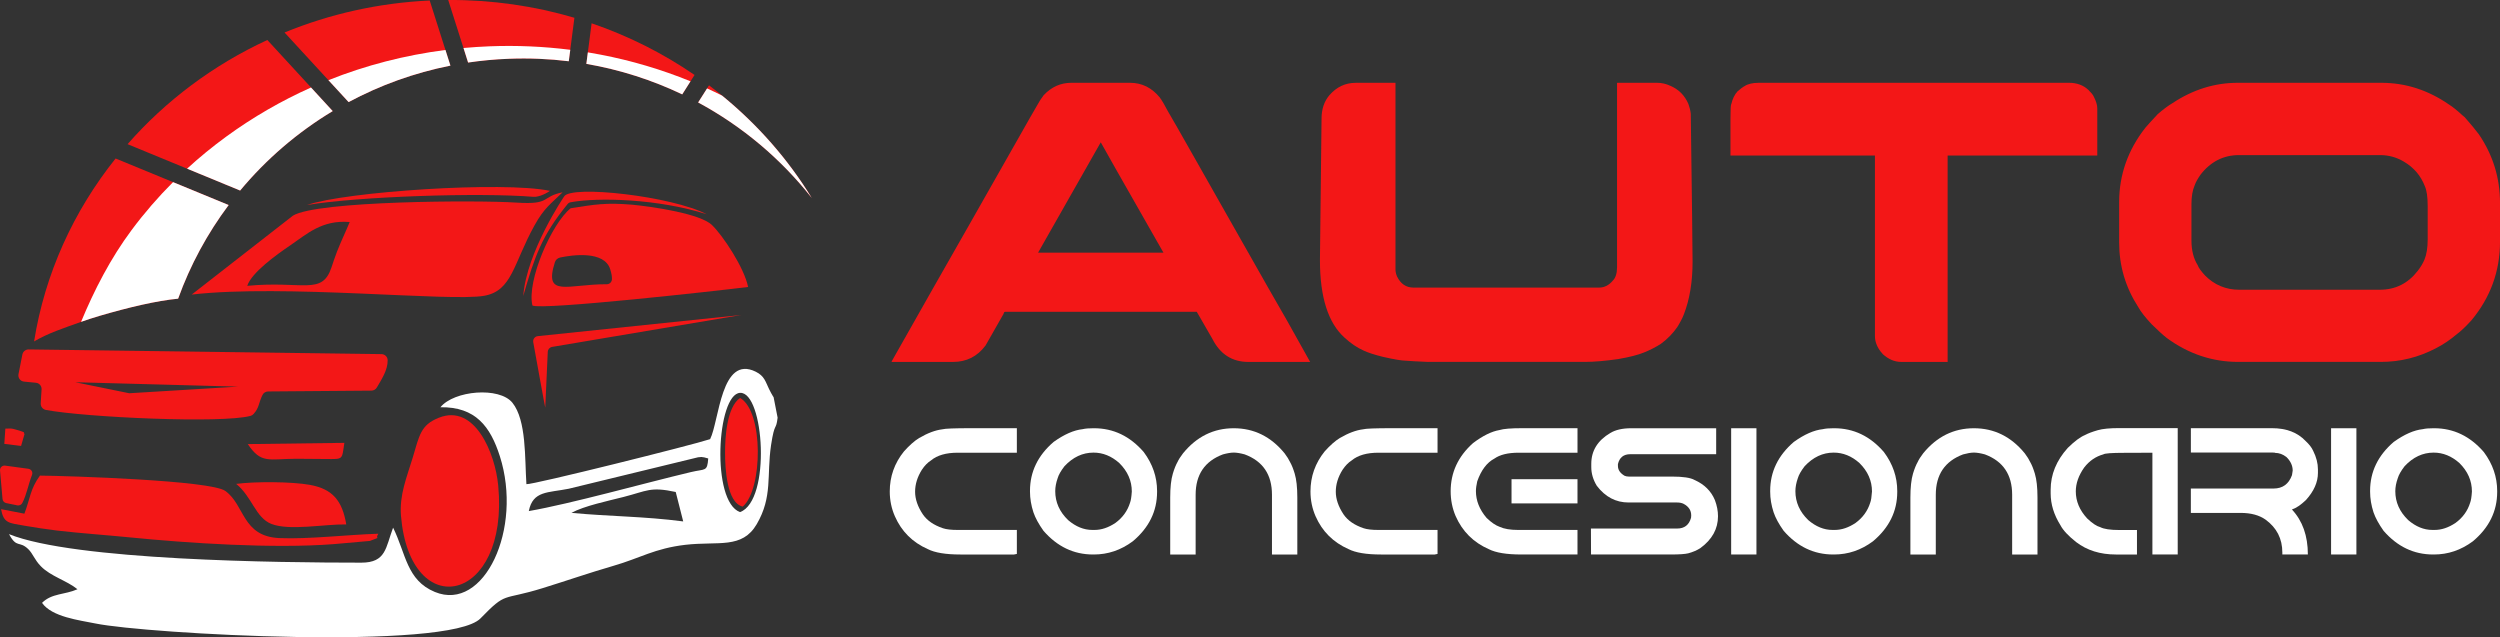 <?xml version="1.0" encoding="utf-8"?>
<!-- Generator: Adobe Illustrator 16.0.0, SVG Export Plug-In . SVG Version: 6.00 Build 0)  -->
<!DOCTYPE svg PUBLIC "-//W3C//DTD SVG 1.1//EN" "http://www.w3.org/Graphics/SVG/1.1/DTD/svg11.dtd">
<svg version="1.1" id="Calque_1" xmlns="http://www.w3.org/2000/svg" xmlns:xlink="http://www.w3.org/1999/xlink" x="0px" y="0px"
	 width="209.523px" height="53.41px" viewBox="1.477 -63.428 209.523 53.41" enable-background="new 1.477 -63.428 209.523 53.41"
	 xml:space="preserve">
<rect x="1.477" y="-63.428" width="209.523" height="53.41" fill="#333333" stroke="none"/>
<g>
	<g id="XMLID_614_">
		<path id="XMLID_620_" fill="#F31717" d="M49.618-61.938l-0.348,2.684l-0.125,0.96c-1.641-0.202-3.32-0.275-5.029-0.208
			c-1.154,0.043-2.292,0.151-3.41,0.316l-0.386-1.219l-1.279-4.023C42.719-63.447,46.272-62.926,49.618-61.938z"/>
		<path id="XMLID_619_" fill="#F31717" d="M39.226-57.928c-3.037,0.604-5.903,1.646-8.535,3.056l-1.69-1.837l-3.676-3.995
			c3.756-1.542,7.854-2.479,12.166-2.682l1.318,4.146L39.226-57.928z"/>
		<path id="XMLID_618_" fill="#F31717" d="M59.687-57.146l-0.338,0.532l-0.694,1.096c-2.512-1.199-5.209-2.07-8.036-2.557
			l0.125-0.965l0.315-2.436C54.156-60.417,57.057-58.951,59.687-57.146z"/>
		<path id="XMLID_617_" fill="#F31717" d="M69.508-46.838c-2.577-3.276-5.82-6.004-9.521-8.003l0.747-1.176l0.164-0.258
			c0.369,0.279,0.734,0.564,1.091,0.855C64.966-52.991,67.516-50.094,69.508-46.838z"/>
		<path id="XMLID_616_" fill="#F31717" d="M20.642-46.243c-1.779,2.377-3.216,5.019-4.234,7.847
			c-1.802,0.173-4.147,0.726-6.554,1.432c-0.547,0.162-1.073,0.332-1.582,0.512c-1.45,0.52-2.803,0.961-3.939,1.64
			C5.24-40.5,7.646-45.745,11.165-50.145l4.815,1.982L20.642-46.243z"/>
		<path id="XMLID_615_" fill="#F31717" d="M29.363-54.117c-2.957,1.78-5.579,4.037-7.76,6.659l-4.447-1.833l-4.987-2.055
			c3.191-3.64,7.178-6.635,11.713-8.73l3.663,3.98L29.363-54.117z"/>
	</g>
	<g id="XMLID_602_">
		<path id="XMLID_608_" fill="#FFFFFF" d="M15.98-48.164l4.661,1.92c-1.779,2.377-3.216,5.019-4.234,7.847
			c-1.802,0.173-4.147,0.726-6.554,1.432c-0.547,0.162-1.073,0.332-1.582,0.512c1.096-2.652,2.479-5.337,4.233-7.69
			C13.559-45.563,14.722-46.905,15.98-48.164z"/>
		<path id="XMLID_607_" fill="#FFFFFF" d="M27.544-56.095l1.818,1.978c-2.957,1.78-5.579,4.037-7.76,6.659l-4.447-1.833
			c1.04-0.955,2.14-1.854,3.296-2.697C22.672-53.606,25.049-54.979,27.544-56.095z"/>
		<path id="XMLID_606_" fill="#FFFFFF" d="M38.81-59.241l0.417,1.313c-3.037,0.604-5.903,1.646-8.535,3.056l-1.69-1.837
			C32.124-57.955,35.413-58.805,38.81-59.241z"/>
		<path id="XMLID_605_" fill="#FFFFFF" d="M42.501-59.547c2.27-0.089,4.538,0.011,6.77,0.293l-0.125,0.96
			c-1.641-0.202-3.32-0.275-5.028-0.208c-1.155,0.043-2.292,0.151-3.41,0.316l-0.386-1.219
			C41.043-59.47,41.769-59.519,42.501-59.547z"/>
		<path id="XMLID_604_" fill="#FFFFFF" d="M51.826-58.845c2.583,0.496,5.108,1.245,7.522,2.231l-0.694,1.096
			c-2.512-1.199-5.209-2.07-8.036-2.557l0.125-0.965C51.106-58.979,51.467-58.915,51.826-58.845z"/>
		<path id="XMLID_603_" fill="#FFFFFF" d="M69.508-46.838c-2.577-3.276-5.82-6.004-9.521-8.003l0.747-1.176
			c0.423,0.192,0.841,0.391,1.256,0.598C64.966-52.991,67.516-50.094,69.508-46.838z"/>
	</g>
	<path id="XMLID_227_" fill="#F31717" d="M27.209-46.246c4.298-0.719,14.449-1.056,18.988-0.686c0.278,0.026,0.854-0.137,1.366-0.5
		C43.68-48.259,30.381-47.366,27.209-46.246L27.209-46.246z"/>
	<path id="XMLID_225_" fill="#F31717" d="M45.33-38.621c0.963-3.333,1.543-5.037,3.715-7.704c0.063-0.081,0.154-0.134,0.255-0.152
		c2.3-0.424,7.319-0.295,11.393,1c-2.882-1.507-11.377-2.473-11.939-1.48C48.754-46.957,45.615-42.335,45.33-38.621L45.33-38.621z"
		/>
	<path id="XMLID_224_" fill="#F31717" d="M47.174-29.272l0.211-4.672c0.01-0.203,0.16-0.374,0.362-0.41l15.87-2.678l-17.067,1.775
		c-0.25,0.024-0.427,0.261-0.382,0.508C46.423-33.339,47.174-29.175,47.174-29.272L47.174-29.272z"/>
	<path id="XMLID_450_" fill="#FFFFFF" d="M49.368-20.445c1.063-0.584,3.071-1.001,4.351-1.329c2.008-0.511,2.241-0.884,4.39-0.421
		l0.627,2.467C55.416-20.161,52.599-20.138,49.368-20.445L49.368-20.445z M63.501-20.509c-2.447-0.866-1.942-9.895,0-9.995
		C65.515-30.605,66.123-21.479,63.501-20.509L63.501-20.509z M45.795-20.595c0.343-1.717,1.599-1.521,3.348-1.873l10.837-2.635
		c0.414-0.053,0.201-0.021,0.517,0.008l0.336,0.091c-0.083,1.135-0.238,0.852-1.442,1.139
		C55.441-22.927,49.324-21.207,45.795-20.595L45.795-20.595z M45.595-22.85c-0.143-2.165,0.012-5.347-1.171-6.822
		c-1.101-1.365-4.901-1.026-6.034,0.374c2.953-0.043,4.189,1.632,4.979,4.104c1.941,6.08-1.32,13.083-5.445,11.378
		c-2.377-0.984-2.415-3.188-3.502-5.389c-0.626,1.67-0.582,2.933-2.661,2.933c-6.862,0-24.056-0.18-29.527-2.389
		c0.649,1.209,0.849,0.525,1.605,1.248c0.408,0.396,0.518,0.888,1.063,1.443c0.829,0.85,2.156,1.19,3.068,1.925
		c-1.068,0.476-2.149,0.323-2.97,1.142c0.822,1.182,3.12,1.452,4.491,1.731c4.248,0.866,29.605,2.284,32.253-0.427
		c2.24-2.306,1.742-1.457,5.219-2.54c2.007-0.62,3.852-1.266,5.91-1.863c2.252-0.649,3.457-1.463,6.046-1.766
		c2.771-0.318,4.751,0.375,5.983-1.736c1.338-2.3,0.82-4.046,1.196-6.615c0.304-2.007,0.414-1.161,0.55-2.302l-0.336-1.72
		c-0.046-0.052-0.084-0.131-0.11-0.176c-0.026-0.045-0.071-0.115-0.103-0.178c-0.031-0.056-0.144-0.27-0.175-0.342
		c-0.298-0.609-0.375-1.074-1.107-1.437c-2.92-1.443-3.056,4.113-3.825,5.651C59.565-26.144,46.111-22.787,45.595-22.85
		L45.595-22.85z"/>
	<path id="XMLID_449_" fill="#F31717" d="M22.199-39.473c0.356-1.102,2.434-2.599,3.586-3.38c1.443-0.983,2.681-2.157,4.998-1.968
		c-0.324,0.802-0.724,1.612-1.062,2.48c-0.201,0.505-0.291,0.835-0.473,1.352C28.452-38.652,26.859-39.914,22.199-39.473
		L22.199-39.473z M17.544-38.741c7.685-0.888,21.655,0.614,24.516,0.102c2.351-0.42,2.435-2.692,4.209-5.892
		c0.814-1.475,1.371-1.811,2.361-2.782c-1.843,0.375-0.938,1.054-3.851,0.866c-3.264-0.219-16.762-0.154-18.755,1.095L17.544-38.741
		z"/>
	<path id="XMLID_255_" fill="#F31717" d="M33.966-33.246c-0.006-0.278-0.238-0.502-0.519-0.504L3.872-34.143
		c-0.252-0.001-0.472,0.179-0.52,0.425l-0.325,1.649c-0.061,0.307,0.156,0.595,0.465,0.623l0.993,0.097
		c0.282,0.022,0.494,0.271,0.476,0.553l-0.072,1.173c-0.016,0.264,0.167,0.499,0.429,0.552c3.35,0.623,14.739,1.148,17.153,0.499
		c0.097-0.026,0.182-0.079,0.251-0.154c0.491-0.528,0.419-0.926,0.755-1.6c0.087-0.178,0.27-0.291,0.466-0.294l8.665-0.07
		c0.185-0.002,0.355-0.101,0.45-0.26C33.432-31.599,33.984-32.402,33.966-33.246z M12.309-30.47l-4.523-0.923l13.641,0.368
		L12.309-30.47z"/>
	<path id="XMLID_448_" fill="#F31717" d="M52.625-40.841c0.119,0.409,0.14,0.563,0.139,0.804c-0.001,0.24-0.199,0.432-0.436,0.431
		c-3.251-0.017-5.305,1.169-4.349-1.837c0.064-0.205,0.233-0.36,0.443-0.404C49.389-42.05,52.141-42.464,52.625-40.841z
		 M49.305-45.974c-1.606,1.283-3.699,6.117-3.205,8.151c0.775,0.408,15.551-1.237,18.075-1.554c-0.324-1.617-2.11-4.305-3.028-5.191
		c-0.979-0.953-4.968-1.541-6.69-1.704C52.257-46.459,51.305-46.291,49.305-45.974L49.305-45.974z"/>
	<path id="XMLID_184_" fill="#F31717" d="M3.521-20.377l-1.956-0.379c0.22,1.189,0.648,1.153,1.923,1.381
		c0.92,0.159,1.84,0.298,2.798,0.416c2.012,0.231,4.072,0.37,6.079,0.569c4.83,0.48,12.022,0.964,17.103,0.563l3.009-0.266
		c1.135-0.459,0.338-0.026,0.708-0.604c-2.571,0.08-5.853,0.471-8.294,0.366c-3.14-0.143-2.88-2.775-4.538-3.955
		c-1.244-0.883-13.092-1.256-15.53-1.282C4-22.428,4.019-21.684,3.521-20.377L3.521-20.377z"/>
	<path id="XMLID_183_" fill="#F31717" d="M38.268-28.422c-1.548,0.606-1.646,1.504-2.208,3.371c-0.493,1.625-1.12,3.102-0.978,4.849
		c0.759,9.1,9.09,7.341,8.15-2.533C42.973-25.479,41.251-29.608,38.268-28.422L38.268-28.422z"/>
	<path id="XMLID_182_" fill="#F31717" d="M30.498-19.476c-0.336-1.982-1.133-2.967-3.049-3.316c-1.535-0.277-4.61-0.289-6.176-0.082
		c1.341,1.1,1.619,2.827,2.938,3.352C25.727-18.921,28.667-19.509,30.498-19.476L30.498-19.476z"/>
	<path id="XMLID_181_" fill="#F31717" d="M63.727-20.97c1.685-1.439,1.755-7.997-0.226-9.104c-1.106,0.757-1.262,3.276-1.256,4.609
		C62.244-24.236,62.375-21.277,63.727-20.97L63.727-20.97z"/>
	<path id="XMLID_180_" fill="#F31717" d="M30.337-26.313l-8.093,0.104c1.126,1.676,1.748,1.24,4.034,1.23
		c0.847,0,1.69,0.02,2.531,0.02C30.277-24.948,30.117-24.883,30.337-26.313L30.337-26.313z"/>
	<path id="XMLID_179_" fill="#F31717" d="M1.995-21.265l0.934,0.192c0.166,0.032,0.334-0.045,0.413-0.192
		c0.372-0.707,0.508-1.569,0.819-2.361c0.09-0.231-0.063-0.481-0.307-0.514l-1.943-0.264c-0.243-0.035-0.453,0.166-0.432,0.411
		l0.21,2.387C1.705-21.438,1.828-21.299,1.995-21.265z"/>
	<path id="XMLID_178_" fill="#F31717" d="M1.839-26.227l1.404,0.172l0.292-1.007c-0.212-0.138,0.317-0.061-0.666-0.345
		c-0.537-0.157-0.478-0.098-0.944-0.098L1.839-26.227z"/>
	<g>
		<path fill="#F31717" d="M91.264-56.489h4.92c0.996,0,1.831,0.414,2.502,1.242c0.179,0.248,0.402,0.627,0.671,1.142
			c0.045,0.067,0.084,0.134,0.118,0.203c0.101,0.156,0.963,1.668,2.586,4.534c0.458,0.817,0.985,1.745,1.579,2.788
			c3.684,6.503,5.574,9.827,5.674,9.972l1.965,3.513h-5.172c-1.365,0-2.372-0.646-3.021-1.932c-0.46-0.785-0.796-1.368-1.008-1.748
			c-0.179-0.324-0.28-0.499-0.302-0.521H85.721c-0.022,0-0.047,0.011-0.076,0.033c-0.028,0.023-0.048,0.066-0.058,0.134
			l-1.511,2.655c-0.684,0.919-1.59,1.378-2.72,1.378h-5.121c-0.022,0-0.034-0.003-0.034-0.01c0-0.006,0-0.016,0-0.025
			c2.474-4.378,4.628-8.172,6.464-11.385c1.455-2.563,2.631-4.635,3.527-6.213c1.389-2.452,2.115-3.728,2.183-3.828
			c0.18-0.336,0.37-0.632,0.57-0.891C89.596-56.142,90.367-56.489,91.264-56.489z M93.731-51.501l-5.255,9.251h10.511
			C95.551-48.272,93.8-51.356,93.731-51.501z"/>
		<path fill="#F31717" d="M121.186-33.096c-0.864-0.035-1.495-0.069-1.899-0.103c-0.313,0-0.945-0.104-1.897-0.319
			c-0.718-0.178-1.265-0.356-1.646-0.537c-0.527-0.234-1.052-0.592-1.578-1.072c-1.377-1.232-2.066-3.398-2.066-6.5l0.135-11.853
			c0-0.795,0.218-1.45,0.655-1.966c0.605-0.694,1.337-1.04,2.2-1.04h3.342v15.649c0,0.178,0.042,0.376,0.134,0.587
			c0.302,0.616,0.76,0.925,1.376,0.925h15.55c0.447,0,0.833-0.196,1.158-0.589c0.234-0.233,0.351-0.609,0.351-1.125v-15.417
			c0-0.011,0-0.019,0-0.025c0-0.006,0.013-0.008,0.034-0.008h3.325c0.38,0,0.748,0.084,1.106,0.252
			c0.694,0.291,1.197,0.795,1.512,1.511c0.1,0.268,0.168,0.543,0.202,0.824c0.1,7.342,0.151,11.479,0.151,12.407
			c0,1.69-0.243,3.156-0.724,4.398c-0.124,0.325-0.31,0.684-0.554,1.075c-0.371,0.537-0.83,1.008-1.378,1.41
			c-0.459,0.293-0.93,0.531-1.409,0.722c-0.481,0.202-1.203,0.387-2.167,0.555c-1.106,0.157-2.025,0.236-2.753,0.236h-13.16V-33.096
			z"/>
		<path fill="#F31717" d="M148.873-56.489h26.01c0.648,0,1.186,0.196,1.609,0.587c0.235,0.226,0.386,0.409,0.454,0.555
			c0.202,0.391,0.302,0.721,0.302,0.99v3.963h-12.542v17.298h-3.896c-0.547,0-1.063-0.222-1.545-0.657
			c-0.011-0.012-0.022-0.028-0.032-0.05c-0.033-0.034-0.078-0.086-0.135-0.152c-0.324-0.426-0.485-0.86-0.485-1.31v-15.129h-12.107
			v-3.09c0-0.795,0.024-1.198,0.068-1.209c0.101-0.448,0.274-0.806,0.521-1.076c0.27-0.234,0.465-0.38,0.588-0.436
			C147.961-56.394,148.358-56.489,148.873-56.489z"/>
		<path fill="#F31717" d="M189.02-56.489h12.038c2.029,0,3.92,0.61,5.678,1.829c0.29,0.18,0.654,0.47,1.091,0.875
			c0.067,0.055,0.14,0.117,0.22,0.184c0.548,0.626,0.944,1.108,1.191,1.443c1.177,1.735,1.763,3.65,1.763,5.743v3.241
			c0,2.473-0.799,4.673-2.401,6.598c-0.503,0.55-0.918,0.939-1.242,1.175c-0.56,0.472-1.138,0.858-1.729,1.16
			c-1.456,0.761-2.989,1.143-4.601,1.143h-11.973c-2.16,0-4.152-0.666-5.976-1.999c-0.303-0.234-0.729-0.622-1.277-1.159
			c-0.55-0.593-0.924-1.074-1.125-1.444c-1.063-1.646-1.596-3.448-1.596-5.406v-3.376c0-2.294,0.733-4.376,2.201-6.246
			c0.211-0.247,0.559-0.627,1.04-1.142c0.48-0.413,0.895-0.721,1.242-0.923C185.273-55.924,187.096-56.489,189.02-56.489z
			 M185.141-46.331v3.057c0,0.828,0.176,1.518,0.521,2.065c0.066,0.201,0.269,0.486,0.605,0.856
			c0.793,0.807,1.757,1.208,2.886,1.208h11.772c1.309,0,2.371-0.53,3.189-1.594c0.235-0.303,0.42-0.61,0.554-0.925
			c0.179-0.436,0.271-0.995,0.271-1.678v-2.854c0-0.729-0.08-1.271-0.237-1.629c-0.345-0.885-0.929-1.567-1.745-2.048
			c-0.615-0.371-1.281-0.556-1.998-0.556h-11.839c-1.297,0-2.373,0.548-3.223,1.646c-0.235,0.336-0.398,0.632-0.487,0.889
			C185.23-47.478,185.141-46.957,185.141-46.331z"/>
	</g>
	<g>
		<path fill="#FFFFFF" d="M86.699-27.542v2.055H81.74c-0.969,0-1.714,0.214-2.232,0.643c-0.284,0.179-0.542,0.443-0.772,0.79
			c-0.377,0.602-0.565,1.215-0.565,1.836c0,0.618,0.217,1.253,0.652,1.902c0.354,0.517,0.914,0.901,1.684,1.161
			c0.284,0.094,0.695,0.141,1.233,0.141h4.959v2.01l-0.236,0.048h-4.502c-1.229,0-2.139-0.152-2.733-0.455
			c-1.277-0.565-2.195-1.479-2.753-2.752c-0.285-0.649-0.428-1.343-0.428-2.076c0-1.252,0.397-2.374,1.191-3.357
			c0.451-0.506,0.874-0.879,1.27-1.123c0.715-0.416,1.363-0.658,1.946-0.729c0.206-0.064,1.024-0.094,2.454-0.094L86.699-27.542
			L86.699-27.542z"/>
		<path fill="#FFFFFF" d="M93.096-27.537h0.074c1.624,0,3.014,0.666,4.165,1.998c0.743,0.999,1.116,2.086,1.116,3.263v0.074
			c0,1.624-0.682,3.007-2.042,4.144c-0.988,0.734-2.074,1.102-3.254,1.102h-0.073c-1.616,0-3-0.662-4.15-1.984
			c-0.402-0.563-0.684-1.081-0.845-1.551c-0.19-0.587-0.287-1.162-0.287-1.727v-0.074c0-1.595,0.659-2.961,1.976-4.096
			c0.891-0.638,1.704-0.994,2.438-1.072C92.44-27.514,92.735-27.537,93.096-27.537z M89.916-22.263c0,0.922,0.36,1.73,1.08,2.425
			c0.642,0.547,1.315,0.823,2.021,0.823h0.204c0.567,0,1.145-0.194,1.733-0.583c0.607-0.443,1.018-1.011,1.233-1.703
			c0.068-0.181,0.118-0.487,0.146-0.933c0-0.9-0.351-1.697-1.05-2.388c-0.657-0.583-1.376-0.873-2.159-0.873
			c-0.916,0-1.729,0.381-2.439,1.146c-0.3,0.39-0.488,0.722-0.566,0.996C89.983-22.968,89.916-22.604,89.916-22.263z"/>
		<path fill="#FFFFFF" d="M109.138-25.435c0.212,0.284,0.364,0.528,0.455,0.728c0.139,0.24,0.268,0.563,0.391,0.971
			c0.146,0.487,0.22,1.153,0.22,1.998v4.783h-2.124v-5.012c0-1.684-0.761-2.812-2.284-3.379c-0.347-0.096-0.652-0.148-0.918-0.153
			c-0.265,0.005-0.567,0.058-0.911,0.153c-1.523,0.57-2.284,1.697-2.284,3.379v5.012h-2.131v-4.783c0-0.842,0.073-1.508,0.221-1.998
			c0.122-0.407,0.253-0.73,0.39-0.971c0.094-0.204,0.247-0.447,0.463-0.728c1.142-1.401,2.559-2.102,4.253-2.102
			C106.573-27.537,107.993-26.837,109.138-25.435z"/>
		<path fill="#FFFFFF" d="M121.956-27.542v2.055h-4.957c-0.97,0-1.715,0.214-2.233,0.643c-0.283,0.179-0.54,0.443-0.771,0.79
			c-0.379,0.602-0.566,1.215-0.566,1.836c0,0.618,0.219,1.253,0.651,1.902c0.354,0.517,0.914,0.901,1.685,1.161
			c0.283,0.094,0.694,0.141,1.234,0.141h4.957v2.01l-0.234,0.048h-4.502c-1.23,0-2.142-0.152-2.732-0.455
			c-1.277-0.565-2.195-1.479-2.755-2.752c-0.283-0.649-0.426-1.343-0.426-2.076c0-1.252,0.397-2.374,1.189-3.357
			c0.452-0.506,0.875-0.879,1.271-1.123c0.716-0.416,1.365-0.658,1.948-0.729c0.207-0.064,1.022-0.094,2.452-0.094L121.956-27.542
			L121.956-27.542z"/>
		<path fill="#FFFFFF" d="M129.051-27.542h4.635v2.055h-4.935c-0.892,0-1.568,0.167-2.028,0.492
			c-0.626,0.329-1.107,0.963-1.439,1.903c-0.073,0.321-0.111,0.592-0.111,0.823c0,0.797,0.297,1.548,0.897,2.249
			c0.392,0.379,0.759,0.629,1.101,0.749c0.377,0.172,0.892,0.257,1.55,0.257h4.964v2.057h-4.73c-1.208,0-2.105-0.148-2.688-0.439
			c-1.302-0.569-2.235-1.497-2.8-2.792c-0.274-0.646-0.411-1.336-0.411-2.064c0-1.577,0.623-2.923,1.874-4.04
			c0.816-0.616,1.556-0.982,2.217-1.094C127.487-27.493,128.121-27.542,129.051-27.542z M128.157-23.268h5.528v2.032h-5.528V-23.268
			z"/>
		<path fill="#FFFFFF" d="M138.173-27.537h7.135v2.175h-7.197c-0.564,0-0.909,0.279-1.036,0.83v0.153
			c0,0.33,0.183,0.604,0.552,0.823c0.11,0.048,0.229,0.069,0.352,0.069h3.62c0.932,0,1.561,0.095,1.896,0.285
			c0.822,0.366,1.389,0.928,1.705,1.682c0.176,0.466,0.262,0.919,0.262,1.358c0,1.059-0.492,1.95-1.484,2.675
			c-0.293,0.186-0.63,0.329-1.011,0.432c-0.283,0.066-0.759,0.098-1.418,0.098h-6.729l-0.007-2.175h7.228
			c0.607,0,0.993-0.3,1.161-0.897l0.015-0.199c0-0.422-0.21-0.744-0.626-0.968c-0.145-0.078-0.334-0.119-0.566-0.119h-4.063
			c-1.061,0-1.946-0.466-2.656-1.396c-0.312-0.513-0.464-1.034-0.464-1.563v-0.284c0-1.089,0.529-1.949,1.588-2.579
			C136.867-27.401,137.451-27.537,138.173-27.537z"/>
		<path fill="#FFFFFF" d="M146.564-27.537h2.119v10.58h-2.119V-27.537z"/>
		<path fill="#FFFFFF" d="M155.13-27.537h0.073c1.626,0,3.017,0.666,4.165,1.998c0.745,0.999,1.116,2.086,1.116,3.263v0.074
			c0,1.624-0.681,3.007-2.041,4.144c-0.99,0.734-2.073,1.102-3.254,1.102h-0.075c-1.616,0-2.998-0.662-4.149-1.984
			c-0.402-0.563-0.684-1.081-0.843-1.551c-0.193-0.587-0.287-1.162-0.287-1.727v-0.074c0-1.595,0.659-2.961,1.977-4.096
			c0.888-0.638,1.701-0.994,2.438-1.072C154.474-27.514,154.766-27.537,155.13-27.537z M151.948-22.263
			c0,0.922,0.36,1.73,1.079,2.425c0.644,0.547,1.316,0.823,2.021,0.823h0.206c0.567,0,1.146-0.194,1.732-0.583
			c0.606-0.443,1.02-1.011,1.234-1.703c0.07-0.181,0.118-0.487,0.147-0.933c0-0.9-0.35-1.697-1.051-2.388
			c-0.654-0.583-1.375-0.873-2.16-0.873c-0.914,0-1.727,0.381-2.437,1.146c-0.299,0.39-0.486,0.722-0.566,0.996
			C152.018-22.968,151.948-22.604,151.948-22.263z"/>
		<path fill="#FFFFFF" d="M171.171-25.435c0.212,0.284,0.362,0.528,0.454,0.728c0.138,0.24,0.268,0.563,0.391,0.971
			c0.146,0.487,0.221,1.153,0.221,1.998v4.783h-2.123v-5.012c0-1.684-0.762-2.812-2.284-3.379c-0.349-0.096-0.654-0.148-0.921-0.153
			c-0.264,0.005-0.565,0.058-0.908,0.153c-1.524,0.57-2.286,1.697-2.286,3.379v5.012h-2.129v-4.783c0-0.842,0.074-1.508,0.219-1.998
			c0.124-0.407,0.254-0.73,0.392-0.971c0.092-0.204,0.246-0.447,0.461-0.728c1.144-1.401,2.561-2.102,4.252-2.102
			C168.604-27.537,170.024-26.837,171.171-25.435z"/>
		<path fill="#FFFFFF" d="M179.097-27.549h4.893v10.592h-2.122v-8.53l-1.896,0.01h-0.456c-1.057,0-1.645,0.043-1.761,0.13
			c-0.633,0.175-1.166,0.537-1.601,1.097c-0.472,0.67-0.706,1.339-0.706,2.004c0,0.822,0.316,1.579,0.954,2.268
			c0.425,0.407,0.793,0.65,1.103,0.733c0.307,0.157,0.839,0.237,1.593,0.237h1.477v2.052h-1.771c-1.311,0-2.419-0.348-3.325-1.04
			c-0.656-0.518-1.096-0.987-1.315-1.409c-0.547-0.87-0.823-1.762-0.823-2.672v-0.31c0-1.272,0.479-2.44,1.432-3.501
			c0.58-0.566,1.052-0.919,1.418-1.066c0.266-0.147,0.631-0.285,1.096-0.419C177.7-27.493,178.304-27.549,179.097-27.549z"/>
		<path fill="#FFFFFF" d="M185.092-27.542h6.8c1.2,0,2.141,0.356,2.82,1.078c0.304,0.283,0.516,0.56,0.632,0.824
			c0.265,0.528,0.397,1.046,0.397,1.549v0.301c0,0.774-0.336,1.529-1.006,2.271c-0.431,0.411-0.823,0.677-1.175,0.791
			c0.892,0.951,1.337,2.208,1.337,3.771h-2.139v-0.162c0-1.158-0.468-2.074-1.403-2.757c-0.533-0.378-1.231-0.566-2.092-0.566
			h-4.172v-2.043h6.932c0.759,0,1.272-0.373,1.544-1.123c0.028-0.151,0.048-0.279,0.059-0.38c0-0.417-0.178-0.795-0.521-1.133
			c-0.3-0.235-0.617-0.352-0.955-0.352c0-0.021-0.104-0.03-0.31-0.03h-6.748V-27.542L185.092-27.542z"/>
		<path fill="#FFFFFF" d="M196.843-27.537h2.122v10.58h-2.122V-27.537z"/>
		<path fill="#FFFFFF" d="M205.408-27.537h0.076c1.624,0,3.012,0.666,4.163,1.998c0.743,0.999,1.117,2.086,1.117,3.263v0.074
			c0,1.624-0.683,3.007-2.043,4.144c-0.991,0.734-2.074,1.102-3.252,1.102h-0.076c-1.615,0-3-0.662-4.15-1.984
			c-0.399-0.563-0.682-1.081-0.845-1.551c-0.19-0.587-0.285-1.162-0.285-1.727v-0.074c0-1.595,0.659-2.961,1.976-4.096
			c0.891-0.638,1.704-0.994,2.439-1.072C204.752-27.514,205.044-27.537,205.408-27.537z M202.226-22.263
			c0,0.922,0.361,1.73,1.082,2.425c0.64,0.547,1.313,0.823,2.02,0.823h0.203c0.571,0,1.147-0.194,1.735-0.583
			c0.609-0.443,1.021-1.011,1.234-1.703c0.069-0.181,0.119-0.487,0.147-0.933c0-0.9-0.35-1.697-1.049-2.388
			c-0.659-0.583-1.377-0.873-2.16-0.873c-0.915,0-1.729,0.381-2.438,1.146c-0.299,0.39-0.486,0.722-0.566,0.996
			C202.297-22.968,202.226-22.604,202.226-22.263z"/>
	</g>
</g>
</svg>
